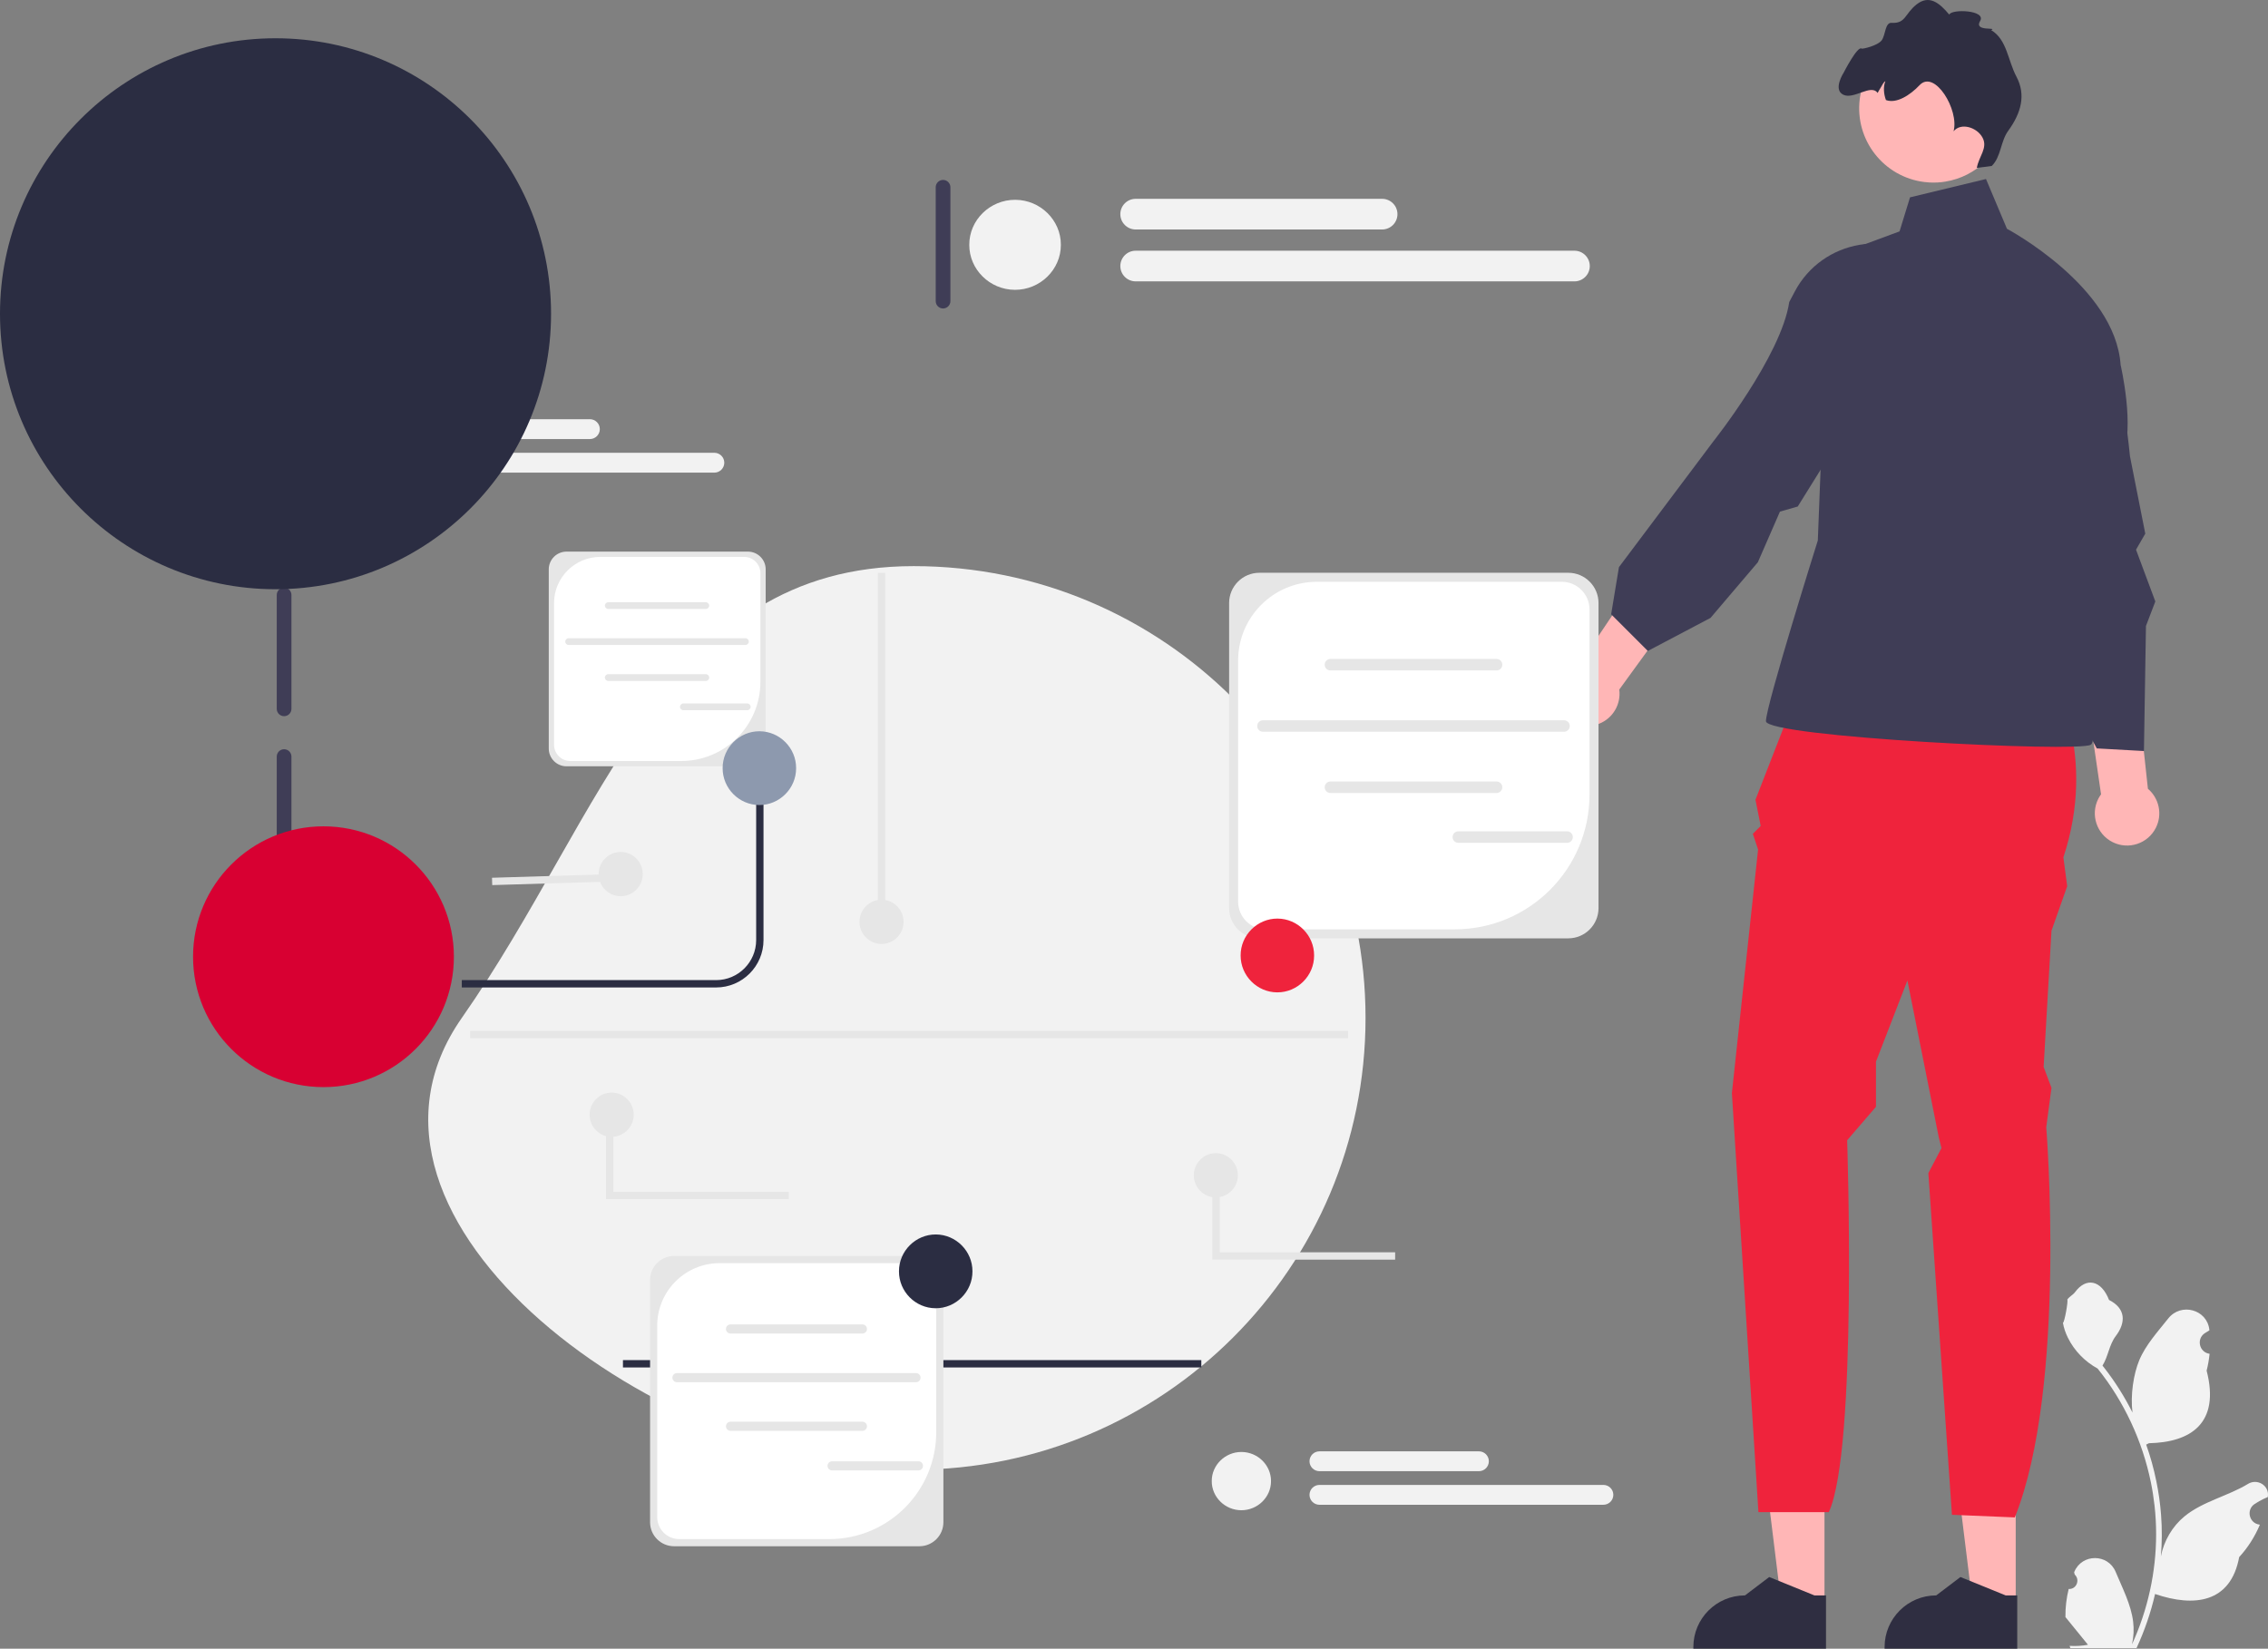 <?xml version="1.0" encoding="UTF-8"?>
<svg xmlns="http://www.w3.org/2000/svg" width="617.361" height="448.865" viewBox="0.0 -0.419 617.361 448.865" preserveAspectRatio="none">
  <rect x="0.0" y="-0.419" width="617.361" height="448.865" fill="#808080" stroke="none"/>
  <g>
    <defs>
      <path id="s-Polygon_1-d1224" d="M548.689 436.197 L536.947 436.196 L531.361 390.906 L548.691 390.907 L548.689 436.197 Z "></path>
    </defs>
    <g style="mix-blend-mode:normal">
      <use xmlns:xlink="http://www.w3.org/1999/xlink" xlink:href="#s-Polygon_1-d1224" fill="#FFB6B6" fill-opacity="1.0"></use>
    </g>
  </g>
  <g>
    <defs>
      <path id="s-Path_1-d1224" d="M549.102 448.446 L512.995 448.444 L512.995 447.988 C512.995 440.226 519.287 433.934 527.049 433.934 L527.049 433.934 L533.645 428.93 L545.951 433.935 L549.102 433.935 L549.102 448.446 Z "></path>
    </defs>
    <g style="mix-blend-mode:normal">
      <use xmlns:xlink="http://www.w3.org/1999/xlink" xlink:href="#s-Path_1-d1224" fill="#2F2E41" fill-opacity="1.0"></use>
    </g>
  </g>
  <g>
    <defs>
      <path id="s-Polygon_2-d1224" d="M496.634 436.197 L484.892 436.196 L479.307 390.906 L496.636 390.907 L496.634 436.197 Z "></path>
    </defs>
    <g style="mix-blend-mode:normal">
      <use xmlns:xlink="http://www.w3.org/1999/xlink" xlink:href="#s-Polygon_2-d1224" fill="#FFB6B6" fill-opacity="1.0"></use>
    </g>
  </g>
  <g>
    <defs>
      <path id="s-Path_2-d1224" d="M497.047 448.446 L460.94 448.444 L460.94 447.988 C460.94 440.226 467.232 433.934 474.994 433.934 L474.995 433.934 L481.59 428.93 L493.896 433.935 L497.048 433.935 L497.047 448.446 Z "></path>
    </defs>
    <g style="mix-blend-mode:normal">
      <use xmlns:xlink="http://www.w3.org/1999/xlink" xlink:href="#s-Path_2-d1224" fill="#2F2E41" fill-opacity="1.0"></use>
    </g>
  </g>
  <g>
    <defs>
      <path id="s-Path_3-d1224" d="M491.039 183.446 L558.781 184.872 C558.781 184.872 570.96 204.838 561.662 233.005 L562.703 240.848 L558.425 252.971 L556.285 290.051 L558.425 295.756 L556.999 306.452 C556.999 306.452 562.703 377.047 548.442 412.701 L531.328 411.987 L524.91 318.964 L528.475 312.156 L527.762 309.304 L519.205 266.519 L510.648 288.625 L510.648 300.907 L502.805 310.017 C502.805 310.017 505.657 394.161 497.813 411.274 L478.652 411.274 L471.429 297.182 L478.56 230.865 L477.134 226.587 L479.273 224.448 L477.847 217.317 L491.039 183.446 L491.039 183.446 Z "></path>
    </defs>
    <g style="mix-blend-mode:normal">
      <use xmlns:xlink="http://www.w3.org/1999/xlink" xlink:href="#s-Path_3-d1224" fill="#EF233C" fill-opacity="1.0"></use>
    </g>
  </g>
  <g>
    <defs>
      <path id="s-Path_4-d1224" d="M519.918 53.309 L540.598 48.317 L546.302 61.866 C546.302 61.866 575.817 77.553 577.243 98.946 C577.243 98.946 581.243 116.06 577.678 123.903 C574.112 131.747 559.138 156.705 559.138 156.705 C559.138 156.705 572.686 200.203 569.121 202.342 C565.555 204.481 480.699 200.203 480.699 195.924 C480.699 191.646 494.821 146.722 494.821 146.722 L497.813 69.709 L517.066 62.579 L519.918 53.309 L519.918 53.309 Z "></path>
    </defs>
    <g style="mix-blend-mode:normal">
      <use xmlns:xlink="http://www.w3.org/1999/xlink" xlink:href="#s-Path_4-d1224" fill="#3F3D56" fill-opacity="1.0"></use>
    </g>
  </g>
  <g>
    <defs>
      <path id="s-Path_5-d1224" d="M575.048 228.844 C570.72 226.663 568.979 221.386 571.16 217.058 C571.38 216.622 571.638 216.22 571.916 215.839 L560.409 136.946 L576.34 137.455 L584.673 214.324 C587.693 216.886 588.695 221.263 586.834 224.956 C584.653 229.284 579.377 231.025 575.048 228.844 L575.048 228.844 Z "></path>
    </defs>
    <g style="mix-blend-mode:normal">
      <use xmlns:xlink="http://www.w3.org/1999/xlink" xlink:href="#s-Path_5-d1224" fill="#FFB6B6" fill-opacity="1.0"></use>
    </g>
  </g>
  <g>
    <defs>
      <path id="s-Path_6-d1224" d="M423.889 191.609 C422.147 187.086 424.4 182.007 428.923 180.265 C429.378 180.089 429.839 179.965 430.302 179.869 L474.754 113.684 L486.216 124.759 L440.772 187.314 C441.289 191.24 439.092 195.156 435.233 196.642 C430.711 198.385 425.632 196.131 423.889 191.609 Z "></path>
    </defs>
    <g style="mix-blend-mode:normal">
      <use xmlns:xlink="http://www.w3.org/1999/xlink" xlink:href="#s-Path_6-d1224" fill="#FFB6B6" fill-opacity="1.0"></use>
    </g>
  </g>
  <g>
    <defs>
      <path id="s-Path_7-d1224" d="M546.019 117.047 C541.518 101.583 548.994 85.806 565.099 85.883 C569.754 85.905 573.37 87.255 574.373 90.994 C577.881 104.081 579.794 123.835 579.794 123.835 L583.955 144.867 L581.435 149.234 L586.69 163.329 L584.141 169.997 L583.59 204.049 L570.754 203.336 L556.612 177.377 L551.204 174.161 C551.204 174.161 555.546 132.189 546.909 120.104 L546.019 117.047 L546.019 117.047 Z "></path>
    </defs>
    <g style="mix-blend-mode:normal">
      <use xmlns:xlink="http://www.w3.org/1999/xlink" xlink:href="#s-Path_7-d1224" fill="#3F3D56" fill-opacity="1.0"></use>
    </g>
  </g>
  <g>
    <defs>
      <path id="s-Path_8-d1224" d="M488.526 78.991 C496.032 64.741 515.246 61.366 526.777 72.609 C530.11 75.859 531.773 79.343 529.897 82.729 C523.328 94.578 508.104 107.337 508.104 107.337 L489.355 137.479 L484.508 138.869 L478.496 152.657 L465.612 167.805 L448.548 176.804 L438.564 166.821 L440.684 153.988 L466.375 119.758 C466.375 119.758 484.859 96.501 487.042 81.808 L488.526 78.991 L488.526 78.991 Z "></path>
    </defs>
    <g style="mix-blend-mode:normal">
      <use xmlns:xlink="http://www.w3.org/1999/xlink" xlink:href="#s-Path_8-d1224" fill="#3F3D56" fill-opacity="1.0"></use>
    </g>
  </g>
  <g>
    <defs>
      <path id="s-Path_9-d1224" d="M523.848 49.141 C524.32 49.198 524.791 49.24 525.259 49.262 C526.717 49.342 528.156 49.259 529.544 49.023 C533.76 48.348 537.59 46.351 540.546 43.422 C543.67 40.332 545.809 36.208 546.387 31.513 C547.741 20.43 539.849 10.334 528.766 8.98 C517.843 7.637 507.885 15.278 506.295 26.106 C506.27 26.274 506.245 26.434 506.227 26.601 C504.873 37.691 512.757 47.78 523.848 49.141 L523.848 49.141 Z "></path>
    </defs>
    <g style="mix-blend-mode:normal">
      <use xmlns:xlink="http://www.w3.org/1999/xlink" xlink:href="#s-Path_9-d1224" fill="#FFB6B6" fill-opacity="1.0"></use>
    </g>
  </g>
  <g>
    <defs>
      <path id="s-Path_10-d1224" d="M501.738 25.364 C504.609 26.784 509.3 22.321 511.096 24.889 C511.388 24.334 511.711 23.797 512.029 23.289 C512.317 22.835 512.729 21.866 513.206 21.7 C512.603 23.156 512.736 25.128 513.362 26.818 C516.194 27.876 519.901 25.534 522.522 22.763 C526.638 18.419 533.358 29.559 531.769 35.324 C533.792 32.854 538.18 34.247 539.667 37.071 C541.153 39.887 538.642 42.144 538.105 45.286 L542.159 44.771 C544.717 42.28 544.538 38.082 546.644 35.194 C550.162 30.362 551.526 25.432 548.881 20.445 C546.535 16.036 546.315 10.329 542.011 7.787 C543.892 6.867 537.204 8.304 538.991 5.307 C540.785 2.317 531.222 1.955 530.598 3.556 C527.865 0.286 525.109 -1.871 521.747 0.75 C518.446 3.328 518.787 6.039 514.91 5.796 C513.09 5.683 513.29 9.075 512.209 10.554 C511.133 12.025 506.953 12.97 506.75 12.812 C505.646 11.949 501.889 19.302 501.889 19.302 C501.889 19.302 498.844 23.926 501.738 25.364 L501.738 25.364 Z "></path>
    </defs>
    <g style="mix-blend-mode:normal">
      <use xmlns:xlink="http://www.w3.org/1999/xlink" xlink:href="#s-Path_10-d1224" fill="#2F2E41" fill-opacity="1.0"></use>
    </g>
  </g>
  <g>
    <defs>
      <path id="s-Path_11-d1224" d="M248.706 153.711 C316.637 153.711 371.706 208.78 371.706 276.711 C371.706 344.642 316.637 399.711 248.706 399.711 C180.775 399.711 86.761 332.36 125.706 276.711 C164.651 221.063 180.775 153.711 248.706 153.711 Z "></path>
    </defs>
    <g style="mix-blend-mode:normal">
      <use xmlns:xlink="http://www.w3.org/1999/xlink" xlink:href="#s-Path_11-d1224" fill="#F2F2F2" fill-opacity="1.0"></use>
    </g>
  </g>
  <g>
    <defs>
      <path id="s-Path_12-d1224" d="M413.333 159.563 C412.23 159.563 411.333 160.46 411.333 161.563 L411.333 225.563 C411.333 226.666 412.23 227.563 413.333 227.563 C414.436 227.563 415.333 226.666 415.333 225.563 L415.333 161.563 C415.333 160.46 414.436 159.563 413.333 159.563 Z "></path>
    </defs>
    <g style="mix-blend-mode:normal">
      <use xmlns:xlink="http://www.w3.org/1999/xlink" xlink:href="#s-Path_12-d1224" fill="#3F3D56" fill-opacity="1.0"></use>
    </g>
  </g>
  <g>
    <defs>
      <path id="s-Path_13-d1224" d="M77.333 111.563 C76.23 111.563 75.333 112.46 75.333 113.563 L75.333 129.563 C75.333 130.666 76.23 131.563 77.333 131.563 C78.436 131.563 79.333 130.666 79.333 129.563 L79.333 113.563 C79.333 112.46 78.436 111.563 77.333 111.563 Z "></path>
    </defs>
    <g style="mix-blend-mode:normal">
      <use xmlns:xlink="http://www.w3.org/1999/xlink" xlink:href="#s-Path_13-d1224" fill="#3F3D56" fill-opacity="1.0"></use>
    </g>
  </g>
  <g>
    <defs>
      <path id="s-Path_14-d1224" d="M77.333 159.563 C76.23 159.563 75.333 160.46 75.333 161.563 L75.333 192.563 C75.333 193.666 76.23 194.563 77.333 194.563 C78.436 194.563 79.333 193.666 79.333 192.563 L79.333 161.563 C79.333 160.46 78.436 159.563 77.333 159.563 Z "></path>
    </defs>
    <g style="mix-blend-mode:normal">
      <use xmlns:xlink="http://www.w3.org/1999/xlink" xlink:href="#s-Path_14-d1224" fill="#3F3D56" fill-opacity="1.0"></use>
    </g>
  </g>
  <g>
    <defs>
      <path id="s-Path_15-d1224" d="M77.333 203.563 C76.23 203.563 75.333 204.46 75.333 205.563 L75.333 236.563 C75.333 237.666 76.23 238.563 77.333 238.563 C78.436 238.563 79.333 237.666 79.333 236.563 L79.333 205.563 C79.333 204.46 78.436 203.563 77.333 203.563 Z "></path>
    </defs>
    <g style="mix-blend-mode:normal">
      <use xmlns:xlink="http://www.w3.org/1999/xlink" xlink:href="#s-Path_15-d1224" fill="#3F3D56" fill-opacity="1.0"></use>
    </g>
  </g>
  <g>
    <defs>
      <path id="s-Path_16-d1224" d="M256.706 48.563 C255.603 48.563 254.706 49.46 254.706 50.563 L254.706 81.563 C254.706 82.666 255.603 83.563 256.706 83.563 C257.809 83.563 258.706 82.666 258.706 81.563 L258.706 50.563 C258.706 49.46 257.809 48.563 256.706 48.563 Z "></path>
    </defs>
    <g style="mix-blend-mode:normal">
      <use xmlns:xlink="http://www.w3.org/1999/xlink" xlink:href="#s-Path_16-d1224" fill="#3F3D56" fill-opacity="1.0"></use>
    </g>
  </g>
  <g>
    <defs>
      <path id="s-Path_17-d1224" d="M563.102 432.189 C565.168 432.318 566.31 429.751 564.747 428.255 L564.591 427.637 C564.612 427.588 564.633 427.538 564.653 427.489 C566.742 422.507 573.823 422.541 575.895 427.531 C577.733 431.959 580.074 436.395 580.65 441.077 C580.909 443.143 580.793 445.249 580.334 447.277 C584.642 437.867 586.909 427.59 586.909 417.256 C586.909 414.66 586.767 412.063 586.476 409.473 C586.237 407.355 585.908 405.249 585.482 403.163 C583.176 391.886 578.183 381.145 570.982 372.173 C567.52 370.281 564.632 367.323 562.889 363.777 C562.262 362.498 561.771 361.122 561.539 359.721 C561.933 359.772 563.024 353.772 562.727 353.404 C563.276 352.571 564.259 352.157 564.859 351.344 C567.841 347.3 571.95 348.006 574.095 353.501 C578.677 355.813 578.721 359.649 575.91 363.338 C574.121 365.684 573.875 368.86 572.306 371.372 C572.467 371.579 572.635 371.779 572.797 371.986 C575.758 375.784 578.319 379.866 580.478 384.155 C579.867 379.388 580.768 373.646 582.304 369.945 C584.052 365.728 587.329 362.176 590.214 358.53 C593.68 354.151 600.788 356.062 601.399 361.613 C601.404 361.667 601.41 361.721 601.416 361.775 C600.987 362.016 600.567 362.273 600.157 362.545 C597.818 364.092 598.626 367.718 601.398 368.146 L601.461 368.156 C601.306 369.7 601.041 371.23 600.654 372.735 C604.355 387.051 596.364 392.265 584.952 392.499 C584.7 392.629 584.455 392.758 584.203 392.881 C585.359 396.136 586.283 399.475 586.967 402.859 C587.581 405.85 588.007 408.873 588.246 411.908 C588.543 415.738 588.518 419.588 588.195 423.412 L588.214 423.276 C589.034 419.065 591.321 415.131 594.64 412.406 C599.586 408.343 606.573 406.847 611.909 403.581 C614.477 402.009 617.768 404.041 617.32 407.018 L617.298 407.161 C616.504 407.484 615.729 407.859 614.979 408.278 C614.551 408.52 614.131 408.777 613.721 409.048 C611.381 410.596 612.19 414.222 614.962 414.65 L615.025 414.66 C615.07 414.666 615.109 414.673 615.154 414.679 C613.791 417.915 611.892 420.918 609.515 423.508 C607.201 436.006 597.259 437.191 586.625 433.552 L586.619 433.552 C585.456 438.616 583.757 443.563 581.574 448.278 L563.554 448.278 C563.489 448.078 563.431 447.871 563.373 447.671 C565.039 447.774 566.719 447.678 568.359 447.374 C567.022 445.733 565.685 444.08 564.348 442.439 C564.316 442.407 564.29 442.375 564.264 442.343 C563.586 441.503 562.902 440.67 562.223 439.83 L562.223 439.829 C562.181 437.251 562.49 434.682 563.102 432.189 L563.102 432.189 L563.102 432.189 Z "></path>
    </defs>
    <g style="mix-blend-mode:normal">
      <use xmlns:xlink="http://www.w3.org/1999/xlink" xlink:href="#s-Path_17-d1224" fill="#F2F2F2" fill-opacity="1.0"></use>
    </g>
  </g>
  <g>
    <defs>
      <path id="s-Path_19-d1224" d="M194.927 268.42 L125.706 268.42 L125.706 266.42 L194.927 266.42 C200.94 266.42 205.832 261.528 205.832 255.514 L205.832 208.711 L207.832 208.711 L207.832 255.514 C207.832 262.63 202.043 268.42 194.927 268.42 L194.927 268.42 Z "></path>
    </defs>
    <g style="mix-blend-mode:normal">
      <use xmlns:xlink="http://www.w3.org/1999/xlink" xlink:href="#s-Path_19-d1224" fill="#2B2D42" fill-opacity="1.0"></use>
    </g>
  </g>
  <g>
    <defs>
      <path id="s-Rect_1-d1224" d="M169.57 369.875 L327.006 369.875 L327.006 371.875 L169.57 371.875 Z "></path>
    </defs>
    <g style="mix-blend-mode:normal">
      <use xmlns:xlink="http://www.w3.org/1999/xlink" xlink:href="#s-Rect_1-d1224" fill="#2B2D42" fill-opacity="1.0"></use>
    </g>
  </g>
  <g>
    <defs>
      <path id="s-Path_20-d1224" d="M426.894 255.047 L342.802 255.047 C338.264 255.047 334.572 251.355 334.572 246.817 L334.572 163.751 C334.572 159.213 338.264 155.521 342.802 155.521 L426.894 155.521 C431.432 155.521 435.124 159.213 435.124 163.751 L435.124 246.817 C435.124 251.355 431.432 255.047 426.894 255.047 Z "></path>
    </defs>
    <g style="mix-blend-mode:normal">
      <use xmlns:xlink="http://www.w3.org/1999/xlink" xlink:href="#s-Path_20-d1224" fill="#E6E6E6" fill-opacity="1.0"></use>
    </g>
  </g>
  <g>
    <defs>
      <path id="s-Path_21-d1224" d="M358.463 157.973 C346.623 157.973 337.024 167.571 337.024 179.412 L337.024 245.055 C337.024 249.219 340.4 252.595 344.564 252.595 L395.984 252.595 C416.246 252.595 432.672 236.169 432.672 215.907 L432.672 165.513 C432.672 161.349 429.296 157.973 425.131 157.973 L358.463 157.973 L358.463 157.973 Z "></path>
    </defs>
    <g style="mix-blend-mode:normal">
      <use xmlns:xlink="http://www.w3.org/1999/xlink" xlink:href="#s-Path_21-d1224" fill="#FFFFFF" fill-opacity="1.0"></use>
    </g>
  </g>
  <g>
    <defs>
      <path id="s-Path_22-d1224" d="M407.37 182.113 L362.15 182.113 C361.287 182.113 360.585 181.411 360.585 180.548 C360.585 179.685 361.287 178.983 362.15 178.983 L407.37 178.983 C408.233 178.983 408.935 179.685 408.935 180.548 C408.935 181.411 408.233 182.113 407.37 182.113 Z "></path>
    </defs>
    <g style="mix-blend-mode:normal">
      <use xmlns:xlink="http://www.w3.org/1999/xlink" xlink:href="#s-Path_22-d1224" fill="#E6E6E6" fill-opacity="1.0"></use>
    </g>
  </g>
  <g>
    <defs>
      <path id="s-Path_23-d1224" d="M407.37 215.476 L362.15 215.476 C361.287 215.476 360.585 214.774 360.585 213.911 C360.585 213.049 361.287 212.347 362.15 212.347 L407.37 212.347 C408.233 212.347 408.935 213.049 408.935 213.911 C408.935 214.774 408.233 215.476 407.37 215.476 Z "></path>
    </defs>
    <g style="mix-blend-mode:normal">
      <use xmlns:xlink="http://www.w3.org/1999/xlink" xlink:href="#s-Path_23-d1224" fill="#E6E6E6" fill-opacity="1.0"></use>
    </g>
  </g>
  <g>
    <defs>
      <path id="s-Path_24-d1224" d="M425.733 198.805 L343.786 198.805 C342.924 198.805 342.222 198.103 342.222 197.241 C342.222 196.378 342.924 195.676 343.786 195.676 L425.733 195.676 C426.596 195.676 427.298 196.378 427.298 197.241 C427.298 198.103 426.596 198.805 425.733 198.805 Z "></path>
    </defs>
    <g style="mix-blend-mode:normal">
      <use xmlns:xlink="http://www.w3.org/1999/xlink" xlink:href="#s-Path_24-d1224" fill="#E6E6E6" fill-opacity="1.0"></use>
    </g>
  </g>
  <g>
    <defs>
      <path id="s-Path_25-d1224" d="M426.57 229.042 L396.966 229.042 C396.104 229.042 395.402 228.34 395.402 227.477 C395.402 226.614 396.104 225.913 396.966 225.913 L426.57 225.913 C427.433 225.913 428.134 226.614 428.134 227.477 C428.134 228.34 427.433 229.042 426.57 229.042 Z "></path>
    </defs>
    <g style="mix-blend-mode:normal">
      <use xmlns:xlink="http://www.w3.org/1999/xlink" xlink:href="#s-Path_25-d1224" fill="#E6E6E6" fill-opacity="1.0"></use>
    </g>
  </g>
  <g>
    <defs>
      <path id="s-Path_26-d1224" d="M250.262 420.551 L183.488 420.551 C179.884 420.551 176.953 417.62 176.953 414.016 L176.953 348.056 C176.953 344.453 179.884 341.521 183.488 341.521 L250.262 341.521 C253.866 341.521 256.797 344.453 256.797 348.056 L256.797 414.016 C256.797 417.62 253.866 420.551 250.262 420.551 L250.262 420.551 Z "></path>
    </defs>
    <g style="mix-blend-mode:normal">
      <use xmlns:xlink="http://www.w3.org/1999/xlink" xlink:href="#s-Path_26-d1224" fill="#E6E6E6" fill-opacity="1.0"></use>
    </g>
  </g>
  <g>
    <defs>
      <path id="s-Path_27-d1224" d="M195.923 343.468 C186.521 343.468 178.9 351.09 178.9 360.492 L178.9 412.617 C178.9 415.923 181.58 418.604 184.887 418.604 L225.718 418.604 C241.807 418.604 254.85 405.561 254.85 389.472 L254.85 349.456 C254.85 346.149 252.17 343.468 248.863 343.468 L195.923 343.468 L195.923 343.468 Z "></path>
    </defs>
    <g style="mix-blend-mode:normal">
      <use xmlns:xlink="http://www.w3.org/1999/xlink" xlink:href="#s-Path_27-d1224" fill="#FFFFFF" fill-opacity="1.0"></use>
    </g>
  </g>
  <g>
    <defs>
      <path id="s-Path_28-d1224" d="M234.759 362.636 L198.851 362.636 C198.166 362.636 197.608 362.079 197.608 361.394 C197.608 360.709 198.166 360.152 198.851 360.152 L234.759 360.152 C235.444 360.152 236.001 360.709 236.001 361.394 C236.001 362.079 235.444 362.636 234.759 362.636 Z "></path>
    </defs>
    <g style="mix-blend-mode:normal">
      <use xmlns:xlink="http://www.w3.org/1999/xlink" xlink:href="#s-Path_28-d1224" fill="#E6E6E6" fill-opacity="1.0"></use>
    </g>
  </g>
  <g>
    <defs>
      <path id="s-Path_29-d1224" d="M234.759 389.129 L198.851 389.129 C198.166 389.129 197.608 388.572 197.608 387.887 C197.608 387.202 198.166 386.645 198.851 386.645 L234.759 386.645 C235.444 386.645 236.001 387.202 236.001 387.887 C236.001 388.572 235.444 389.129 234.759 389.129 Z "></path>
    </defs>
    <g style="mix-blend-mode:normal">
      <use xmlns:xlink="http://www.w3.org/1999/xlink" xlink:href="#s-Path_29-d1224" fill="#E6E6E6" fill-opacity="1.0"></use>
    </g>
  </g>
  <g>
    <defs>
      <path id="s-Path_30-d1224" d="M249.341 375.892 L184.269 375.892 C183.584 375.892 183.027 375.334 183.027 374.649 C183.027 373.964 183.584 373.407 184.269 373.407 L249.341 373.407 C250.026 373.407 250.583 373.964 250.583 374.649 C250.583 375.334 250.026 375.892 249.341 375.892 Z "></path>
    </defs>
    <g style="mix-blend-mode:normal">
      <use xmlns:xlink="http://www.w3.org/1999/xlink" xlink:href="#s-Path_30-d1224" fill="#E6E6E6" fill-opacity="1.0"></use>
    </g>
  </g>
  <g>
    <defs>
      <path id="s-Path_31-d1224" d="M250.005 399.901 L226.498 399.901 C225.813 399.901 225.255 399.344 225.255 398.659 C225.255 397.974 225.813 397.417 226.498 397.417 L250.005 397.417 C250.69 397.417 251.247 397.974 251.247 398.659 C251.247 399.344 250.69 399.901 250.005 399.901 Z "></path>
    </defs>
    <g style="mix-blend-mode:normal">
      <use xmlns:xlink="http://www.w3.org/1999/xlink" xlink:href="#s-Path_31-d1224" fill="#E6E6E6" fill-opacity="1.0"></use>
    </g>
  </g>
  <g>
    <defs>
      <path id="s-Path_32-d1224" d="M203.591 208.207 L154.208 208.207 C151.543 208.207 149.375 206.039 149.375 203.374 L149.375 154.593 C149.375 151.928 151.543 149.76 154.208 149.76 L203.591 149.76 C206.256 149.76 208.424 151.928 208.424 154.593 L208.424 203.374 C208.424 206.039 206.256 208.207 203.591 208.207 L203.591 208.207 Z "></path>
    </defs>
    <g style="mix-blend-mode:normal">
      <use xmlns:xlink="http://www.w3.org/1999/xlink" xlink:href="#s-Path_32-d1224" fill="#E6E6E6" fill-opacity="1.0"></use>
    </g>
  </g>
  <g>
    <defs>
      <path id="s-Path_33-d1224" d="M163.405 151.2 C156.452 151.2 150.815 156.837 150.815 163.79 L150.815 202.339 C150.815 204.784 152.798 206.767 155.243 206.767 L185.439 206.767 C197.338 206.767 206.984 197.121 206.984 185.222 L206.984 155.628 C206.984 153.183 205.002 151.2 202.556 151.2 L163.405 151.2 L163.405 151.2 Z "></path>
    </defs>
    <g style="mix-blend-mode:normal">
      <use xmlns:xlink="http://www.w3.org/1999/xlink" xlink:href="#s-Path_33-d1224" fill="#FFFFFF" fill-opacity="1.0"></use>
    </g>
  </g>
  <g>
    <defs>
      <path id="s-Path_34-d1224" d="M192.126 165.376 L165.57 165.376 C165.063 165.376 164.651 164.964 164.651 164.457 C164.651 163.951 165.063 163.539 165.57 163.539 L192.126 163.539 C192.632 163.539 193.044 163.951 193.044 164.457 C193.044 164.964 192.632 165.376 192.126 165.376 Z "></path>
    </defs>
    <g style="mix-blend-mode:normal">
      <use xmlns:xlink="http://www.w3.org/1999/xlink" xlink:href="#s-Path_34-d1224" fill="#E6E6E6" fill-opacity="1.0"></use>
    </g>
  </g>
  <g>
    <defs>
      <path id="s-Path_35-d1224" d="M192.126 184.969 L165.57 184.969 C165.063 184.969 164.651 184.557 164.651 184.05 C164.651 183.543 165.063 183.131 165.57 183.131 L192.126 183.131 C192.632 183.131 193.044 183.543 193.044 184.05 C193.044 184.557 192.632 184.969 192.126 184.969 Z "></path>
    </defs>
    <g style="mix-blend-mode:normal">
      <use xmlns:xlink="http://www.w3.org/1999/xlink" xlink:href="#s-Path_35-d1224" fill="#E6E6E6" fill-opacity="1.0"></use>
    </g>
  </g>
  <g>
    <defs>
      <path id="s-Path_36-d1224" d="M202.909 175.179 L154.786 175.179 C154.28 175.179 153.867 174.767 153.867 174.26 C153.867 173.753 154.28 173.341 154.786 173.341 L202.909 173.341 C203.416 173.341 203.828 173.753 203.828 174.26 C203.828 174.767 203.416 175.179 202.909 175.179 Z "></path>
    </defs>
    <g style="mix-blend-mode:normal">
      <use xmlns:xlink="http://www.w3.org/1999/xlink" xlink:href="#s-Path_36-d1224" fill="#E6E6E6" fill-opacity="1.0"></use>
    </g>
  </g>
  <g>
    <defs>
      <path id="s-Path_37-d1224" d="M203.401 192.935 L186.016 192.935 C185.51 192.935 185.097 192.523 185.097 192.016 C185.097 191.51 185.51 191.098 186.016 191.098 L203.401 191.098 C203.907 191.098 204.319 191.51 204.319 192.016 C204.319 192.523 203.907 192.935 203.401 192.935 Z "></path>
    </defs>
    <g style="mix-blend-mode:normal">
      <use xmlns:xlink="http://www.w3.org/1999/xlink" xlink:href="#s-Path_37-d1224" fill="#E6E6E6" fill-opacity="1.0"></use>
    </g>
  </g>
  <g>
    <defs>
      <path id="s-Circle_1-d1224" d="M337.706 259.711 C337.682 265.197 342.176 269.732 347.662 269.756 C353.181 269.781 357.731 265.231 357.706 259.711 C357.731 254.226 353.237 249.691 347.751 249.667 C342.231 249.642 337.682 254.192 337.706 259.711 "></path>
    </defs>
    <g style="mix-blend-mode:normal">
      <use xmlns:xlink="http://www.w3.org/1999/xlink" xlink:href="#s-Circle_1-d1224" fill="#EF233C" fill-opacity="1.0"></use>
    </g>
  </g>
  <g>
    <defs>
      <path id="s-Circle_2-d1224" d="M196.706 208.711 C196.682 214.197 201.176 218.732 206.662 218.756 C212.181 218.781 216.731 214.231 216.706 208.711 C216.731 203.225 212.237 198.691 206.751 198.667 C201.231 198.642 196.682 203.192 196.706 208.711 "></path>
    </defs>
    <g style="mix-blend-mode:normal">
      <use xmlns:xlink="http://www.w3.org/1999/xlink" xlink:href="#s-Circle_2-d1224" fill="#8D99AE" fill-opacity="1.0"></use>
    </g>
  </g>
  <g>
    <defs>
      <path id="s-Circle_3-d1224" d="M244.706 345.711 C244.682 351.197 249.176 355.732 254.662 355.756 C260.181 355.781 264.731 351.231 264.706 345.711 C264.731 340.226 260.237 335.691 254.751 335.667 C249.231 335.642 244.682 340.192 244.706 345.711 "></path>
    </defs>
    <g style="mix-blend-mode:normal">
      <use xmlns:xlink="http://www.w3.org/1999/xlink" xlink:href="#s-Circle_3-d1224" fill="#2B2D42" fill-opacity="1.0"></use>
    </g>
  </g>
  <g>
    <defs>
      <path id="s-Ellipse_1-d1224" d="M263.844 66.233 C263.813 72.926 269.414 78.458 276.252 78.488 C283.131 78.518 288.801 72.967 288.771 66.233 C288.801 59.54 283.2 54.008 276.363 53.978 C269.484 53.948 263.813 59.499 263.844 66.233 Z "></path>
    </defs>
    <g style="mix-blend-mode:normal">
      <use xmlns:xlink="http://www.w3.org/1999/xlink" xlink:href="#s-Ellipse_1-d1224" fill="#F2F2F2" fill-opacity="1.0"></use>
    </g>
  </g>
  <g>
    <defs>
      <path id="s-Path_38-d1224" d="M376.22 62.059 L309.135 62.059 C306.834 62.059 304.961 60.187 304.961 57.885 C304.961 55.584 306.834 53.711 309.135 53.711 L376.22 53.711 C378.522 53.711 380.394 55.584 380.394 57.885 C380.394 60.187 378.522 62.059 376.22 62.059 Z "></path>
    </defs>
    <g style="mix-blend-mode:normal">
      <use xmlns:xlink="http://www.w3.org/1999/xlink" xlink:href="#s-Path_38-d1224" fill="#F2F2F2" fill-opacity="1.0"></use>
    </g>
  </g>
  <g>
    <defs>
      <path id="s-Path_39-d1224" d="M428.573 76.186 L309.135 76.186 C306.834 76.186 304.961 74.314 304.961 72.012 C304.961 69.711 306.834 67.838 309.135 67.838 L428.573 67.838 C430.875 67.838 432.747 69.711 432.747 72.012 C432.747 74.314 430.875 76.186 428.573 76.186 Z "></path>
    </defs>
    <g style="mix-blend-mode:normal">
      <use xmlns:xlink="http://www.w3.org/1999/xlink" xlink:href="#s-Path_39-d1224" fill="#F2F2F2" fill-opacity="1.0"></use>
    </g>
  </g>
  <g>
    <defs>
      <path id="s-Ellipse_2-d1224" d="M87.844 121.815 C87.824 126.147 91.449 129.727 95.874 129.747 C100.326 129.766 103.996 126.174 103.976 121.815 C103.996 117.484 100.371 113.903 95.946 113.884 C91.494 113.864 87.824 117.457 87.844 121.815 Z "></path>
    </defs>
    <g style="mix-blend-mode:normal">
      <use xmlns:xlink="http://www.w3.org/1999/xlink" xlink:href="#s-Ellipse_2-d1224" fill="#F2F2F2" fill-opacity="1.0"></use>
    </g>
  </g>
  <g>
    <defs>
      <path id="s-Path_40-d1224" d="M160.572 119.114 L117.156 119.114 C115.666 119.114 114.455 117.902 114.455 116.413 C114.455 114.923 115.666 113.711 117.156 113.711 L160.572 113.711 C162.062 113.711 163.274 114.923 163.274 116.413 C163.274 117.902 162.062 119.114 160.572 119.114 Z "></path>
    </defs>
    <g style="mix-blend-mode:normal">
      <use xmlns:xlink="http://www.w3.org/1999/xlink" xlink:href="#s-Path_40-d1224" fill="#F2F2F2" fill-opacity="1.0"></use>
    </g>
  </g>
  <g>
    <defs>
      <path id="s-Path_41-d1224" d="M194.455 128.257 L117.156 128.257 C115.666 128.257 114.455 127.045 114.455 125.556 C114.455 124.066 115.666 122.854 117.156 122.854 L194.455 122.854 C195.944 122.854 197.156 124.066 197.156 125.556 C197.156 127.045 195.944 128.257 194.455 128.257 Z "></path>
    </defs>
    <g style="mix-blend-mode:normal">
      <use xmlns:xlink="http://www.w3.org/1999/xlink" xlink:href="#s-Path_41-d1224" fill="#F2F2F2" fill-opacity="1.0"></use>
    </g>
  </g>
  <g>
    <defs>
      <path id="s-Ellipse_3-d1224" d="M329.844 402.815 C329.824 407.147 333.449 410.727 337.874 410.747 C342.326 410.766 345.996 407.174 345.976 402.815 C345.996 398.484 342.371 394.903 337.946 394.884 C333.494 394.864 329.824 398.457 329.844 402.815 Z "></path>
    </defs>
    <g style="mix-blend-mode:normal">
      <use xmlns:xlink="http://www.w3.org/1999/xlink" xlink:href="#s-Ellipse_3-d1224" fill="#F2F2F2" fill-opacity="1.0"></use>
    </g>
  </g>
  <g>
    <defs>
      <path id="s-Path_42-d1224" d="M402.572 400.114 L359.156 400.114 C357.666 400.114 356.455 398.902 356.455 397.413 C356.455 395.923 357.666 394.711 359.156 394.711 L402.572 394.711 C404.062 394.711 405.273 395.923 405.273 397.413 C405.273 398.902 404.062 400.114 402.572 400.114 Z "></path>
    </defs>
    <g style="mix-blend-mode:normal">
      <use xmlns:xlink="http://www.w3.org/1999/xlink" xlink:href="#s-Path_42-d1224" fill="#F2F2F2" fill-opacity="1.0"></use>
    </g>
  </g>
  <g>
    <defs>
      <path id="s-Path_43-d1224" d="M436.455 409.257 L359.156 409.257 C357.666 409.257 356.455 408.045 356.455 406.556 C356.455 405.066 357.666 403.854 359.156 403.854 L436.455 403.854 C437.944 403.854 439.156 405.066 439.156 406.556 C439.156 408.045 437.944 409.257 436.455 409.257 Z "></path>
    </defs>
    <g style="mix-blend-mode:normal">
      <use xmlns:xlink="http://www.w3.org/1999/xlink" xlink:href="#s-Path_43-d1224" fill="#F2F2F2" fill-opacity="1.0"></use>
    </g>
  </g>
  <g>
    <defs>
      <path id="s-Rect_2-d1224" d="M238.956 155.551 L240.956 155.551 L240.956 250.551 L238.956 250.551 Z "></path>
    </defs>
    <g style="mix-blend-mode:normal">
      <use xmlns:xlink="http://www.w3.org/1999/xlink" xlink:href="#s-Rect_2-d1224" fill="#E6E6E6" fill-opacity="1.0"></use>
    </g>
  </g>
  <g>
    <defs>
      <path id="s-Circle_4-d1224" d="M233.956 250.551 C233.941 253.843 236.638 256.563 239.929 256.578 C243.241 256.593 245.971 253.863 245.956 250.551 C245.971 247.26 243.274 244.539 239.983 244.525 C236.671 244.51 233.941 247.24 233.956 250.551 "></path>
    </defs>
    <g style="mix-blend-mode:normal">
      <use xmlns:xlink="http://www.w3.org/1999/xlink" xlink:href="#s-Circle_4-d1224" fill="#E6E6E6" fill-opacity="1.0"></use>
    </g>
  </g>
  <g>
    <defs>
      <path id="s-Circle_5-d1224" d="M324.956 319.551 C324.941 322.843 327.638 325.563 330.929 325.578 C334.241 325.593 336.971 322.863 336.956 319.551 C336.971 316.26 334.274 313.539 330.983 313.525 C327.671 313.51 324.941 316.24 324.956 319.551 "></path>
    </defs>
    <g style="mix-blend-mode:normal">
      <use xmlns:xlink="http://www.w3.org/1999/xlink" xlink:href="#s-Circle_5-d1224" fill="#E6E6E6" fill-opacity="1.0"></use>
    </g>
  </g>
  <g>
    <defs>
      <path id="s-Circle_6-d1224" d="M162.956 237.551 C162.941 240.843 165.638 243.563 168.929 243.578 C172.241 243.593 174.971 240.863 174.956 237.551 C174.971 234.26 172.274 231.539 168.983 231.525 C165.671 231.51 162.941 234.24 162.956 237.551 "></path>
    </defs>
    <g style="mix-blend-mode:normal">
      <use xmlns:xlink="http://www.w3.org/1999/xlink" xlink:href="#s-Circle_6-d1224" fill="#E6E6E6" fill-opacity="1.0"></use>
    </g>
  </g>
  <g>
    <defs>
      <path id="s-Rect_3-d1224" d="M133.926 238.554 L166.739 237.561 L166.799 239.561 L133.986 240.554 Z "></path>
    </defs>
    <g style="mix-blend-mode:normal">
      <use xmlns:xlink="http://www.w3.org/1999/xlink" xlink:href="#s-Rect_3-d1224" fill="#E6E6E6" fill-opacity="1.0"></use>
    </g>
  </g>
  <g>
    <defs>
      <path id="s-Polygon_3-d1224" d="M379.767 342.521 L330.011 342.521 L330.011 319.551 L332.011 319.551 L332.011 340.521 L379.767 340.521 L379.767 342.521 Z "></path>
    </defs>
    <g style="mix-blend-mode:normal">
      <use xmlns:xlink="http://www.w3.org/1999/xlink" xlink:href="#s-Polygon_3-d1224" fill="#E6E6E6" fill-opacity="1.0"></use>
    </g>
  </g>
  <g>
    <defs>
      <path id="s-Circle_7-d1224" d="M160.493 303.067 C160.479 306.358 163.175 309.079 166.466 309.093 C169.778 309.108 172.508 306.378 172.493 303.067 C172.508 299.775 169.812 297.054 166.52 297.04 C163.208 297.025 160.478 299.755 160.493 303.067 "></path>
    </defs>
    <g style="mix-blend-mode:normal">
      <use xmlns:xlink="http://www.w3.org/1999/xlink" xlink:href="#s-Circle_7-d1224" fill="#E6E6E6" fill-opacity="1.0"></use>
    </g>
  </g>
  <g>
    <defs>
      <path id="s-Polygon_4-d1224" d="M214.712 326.036 L164.956 326.036 L164.956 303.067 L166.956 303.067 L166.956 324.036 L214.712 324.036 L214.712 326.036 Z "></path>
    </defs>
    <g style="mix-blend-mode:normal">
      <use xmlns:xlink="http://www.w3.org/1999/xlink" xlink:href="#s-Polygon_4-d1224" fill="#E6E6E6" fill-opacity="1.0"></use>
    </g>
  </g>
  <g>
    <defs>
      <path id="s-Rect_4-d1224" d="M127.974 280.236 L366.956 280.236 L366.956 282.236 L127.974 282.236 Z "></path>
    </defs>
    <g style="mix-blend-mode:normal">
      <use xmlns:xlink="http://www.w3.org/1999/xlink" xlink:href="#s-Rect_4-d1224" fill="#E6E6E6" fill-opacity="1.0"></use>
    </g>
  </g>
  <g>
    <defs>
      <ellipse cx="75.0" cy="85.0" rx="75.0" ry="75.0" id="s-Ellipse_4-d1224-path"></ellipse>
    </defs>
    <g style="mix-blend-mode:normal">
      <use xmlns:xlink="http://www.w3.org/1999/xlink" xlink:href="#s-Ellipse_4-d1224-path" fill="#2B2D42" fill-opacity="1.0"></use>
    </g>
  </g>
  <g>
    <defs>
      <ellipse cx="88.051" cy="260.051" rx="35.5" ry="35.5" id="s-Ellipse_5-d1224-path"></ellipse>
    </defs>
    <g style="mix-blend-mode:normal">
      <use xmlns:xlink="http://www.w3.org/1999/xlink" xlink:href="#s-Ellipse_5-d1224-path" fill="#D80032" fill-opacity="1.0"></use>
    </g>
  </g>
</svg>
